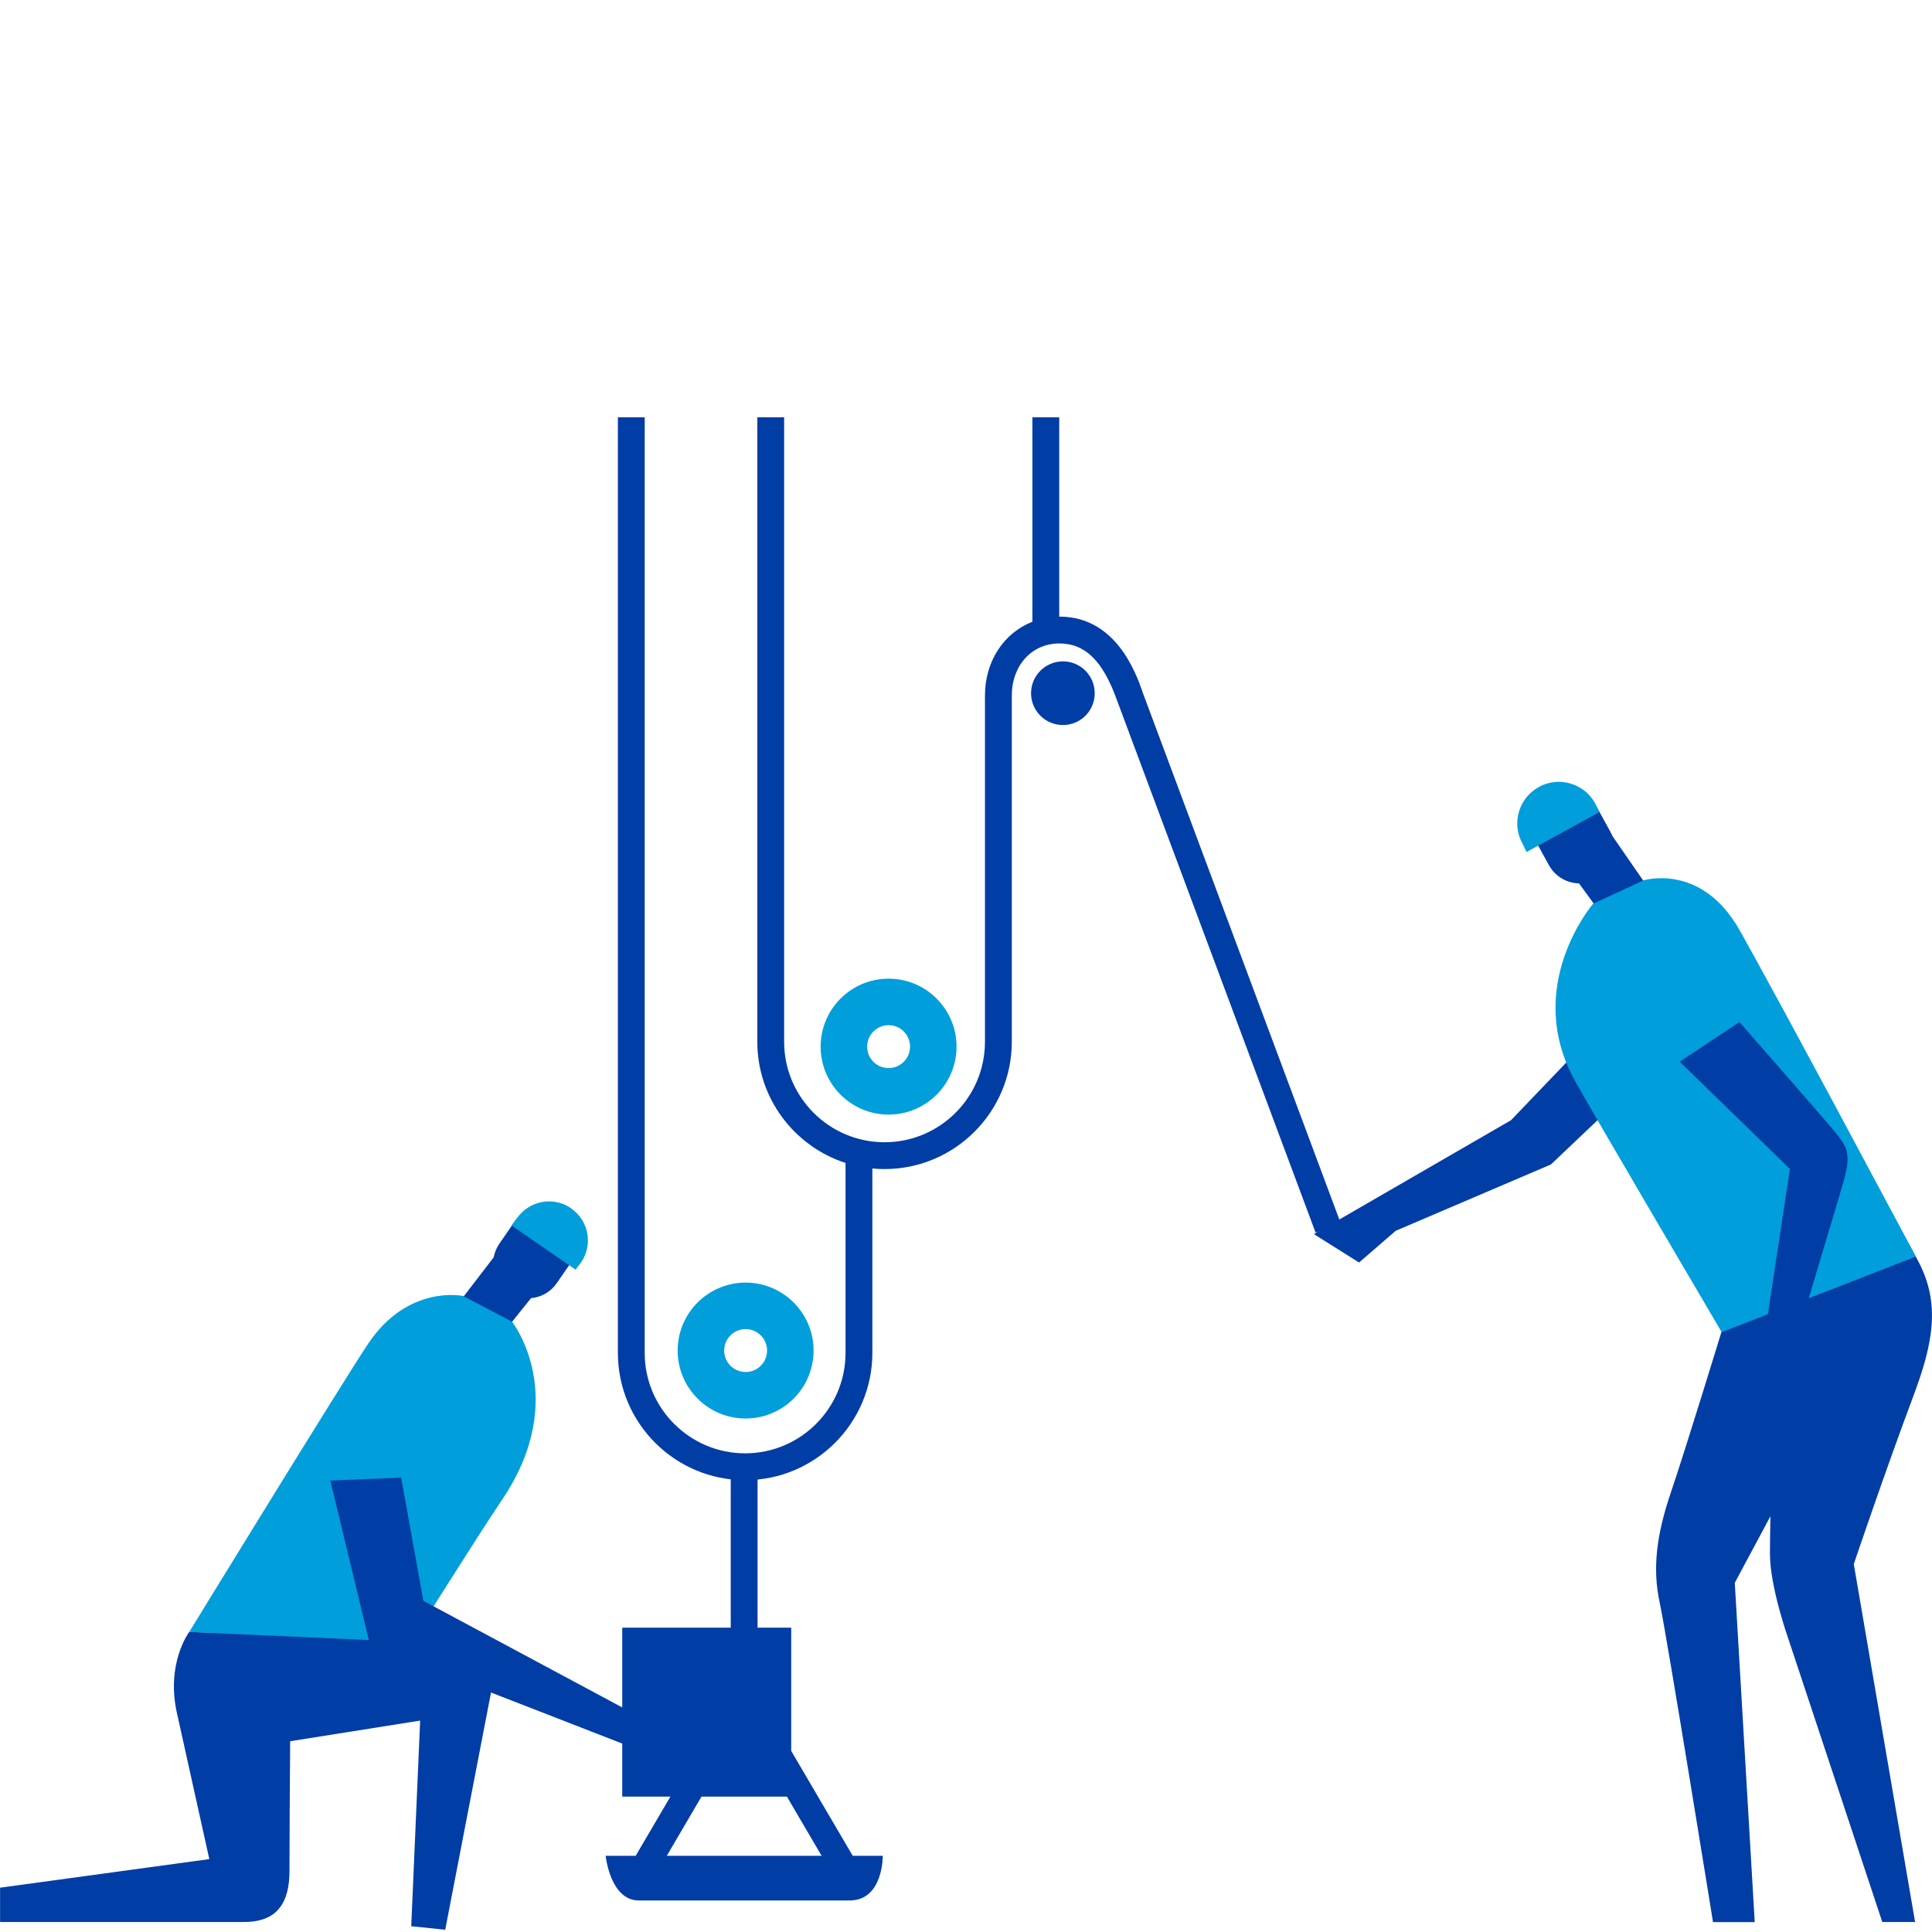 <svg width="250" height="250" viewBox="0 0 250 250" fill="none" xmlns="http://www.w3.org/2000/svg">
<g clip-path="url(#clip0_10937_38758)">
<path d="M24.485 211.174L29.621 226.572L54.368 222.644L53.214 249.251L57.611 249.708L64.086 216.169L48.383 211.946L24.485 211.174Z" fill="#003DA5"/>
<path d="M22.896 221.675C24.702 229.794 27.085 240.567 27.085 240.567L0.01 244.267V248.707H31.526C34.703 248.707 37.456 247.466 37.456 242.112C37.456 235.561 37.641 212.676 37.641 212.676L24.485 211.174C24.485 211.174 21.448 215.179 22.896 221.675Z" fill="#003DA5"/>
<path d="M69.45 167.068L64.466 173.271L58.818 169.299L64.912 161.354L69.45 167.068Z" fill="#003DA5"/>
<path d="M59.929 167.699C59.929 167.699 52.822 166.165 47.664 173.837C44.432 178.647 24.485 211.174 24.485 211.174L53.214 212.469C53.214 212.469 61.659 198.964 64.967 194.067C73.934 180.769 66.251 171.018 66.251 171.018L59.929 167.699Z" fill="#009EDB"/>
<path d="M210.943 128.86L195.523 144.955L170.026 159.7L175.859 163.368L180.604 159.265L200.692 150.679L214.001 138.045L210.943 128.86Z" fill="#003DA5"/>
<path d="M245.766 158.754C245.766 158.754 247.214 161.322 248.204 163.172C251.142 168.689 250.13 173.869 247.584 180.66C243.96 190.323 239.879 202.392 239.879 202.392L247.812 248.707H243.568L231.434 212.131C231.434 212.131 229.029 205.384 229.029 201.042C229.029 197.473 229.617 167.568 229.617 167.568L245.777 158.743L245.766 158.754Z" fill="#003DA5"/>
<path d="M222.849 172.041C222.849 172.041 218.224 187.178 216.199 193.153C214.404 198.474 213.784 202.794 214.752 207.321C215.721 211.848 221.662 248.718 221.662 248.718H227.06L224.481 204.818L237.823 179.887L245.223 163.825L222.849 172.052V172.041Z" fill="#003DA5"/>
<path d="M203.195 112.754L207.874 119.185L213.707 115.507L208.016 107.269L203.195 112.754Z" fill="#003DA5"/>
<path d="M212.63 113.929C212.63 113.929 220.193 111.535 225.166 120.469C227.539 124.735 230.662 130.296 247.91 162.595L222.783 172.378C222.783 172.378 206.743 145.118 203.859 139.971C196.938 127.641 206.155 116.933 206.155 116.933L212.63 113.94V113.929Z" fill="#009EDB"/>
<path d="M199.299 107.639L198.701 108.771C197.504 106.584 198.298 103.841 200.485 102.644C202.673 101.447 205.415 102.252 206.612 104.429L208.364 107.617C208.745 108.314 208.919 109.065 208.908 109.794C208.908 110.61 208.212 110.621 208.212 110.621L201.541 106.649L199.31 107.628L199.299 107.639Z" fill="#003DA5"/>
<path d="M225.09 132.255C225.09 132.255 236.44 145.237 237.202 146.173C238.323 147.544 238.823 148.165 239.008 149.209C239.193 150.265 238.976 151.125 238.704 152.354C238.551 153.062 230.444 179.963 230.444 179.963L227.843 176.132L231.608 151.255L217.353 137.38L225.09 132.244V132.255Z" fill="#003DA5"/>
<path d="M51.908 191.205L54.781 207.147L81.443 221.436L81.214 225.887L47.892 212.926L42.745 191.585L51.908 191.205Z" fill="#003DA5"/>
<path d="M96.483 165.968C91.629 165.968 87.69 169.908 87.69 174.761C87.69 179.615 91.629 183.554 96.483 183.554C101.336 183.554 105.276 179.615 105.276 174.761C105.276 169.908 101.336 165.968 96.483 165.968ZM96.483 177.536C94.948 177.536 93.708 176.296 93.708 174.761C93.708 173.227 94.948 171.986 96.483 171.986C98.017 171.986 99.258 173.227 99.258 174.761C99.258 176.296 98.017 177.536 96.483 177.536Z" fill="#009EDB"/>
<path d="M114.983 126.64C110.129 126.64 106.19 130.579 106.19 135.433C106.19 140.286 110.129 144.226 114.983 144.226C119.836 144.226 123.776 140.286 123.776 135.433C123.776 130.579 119.836 126.64 114.983 126.64ZM114.983 138.208C113.448 138.208 112.208 136.967 112.208 135.433C112.208 133.898 113.448 132.658 114.983 132.658C116.517 132.658 117.758 133.898 117.758 135.433C117.758 136.967 116.517 138.208 114.983 138.208Z" fill="#009EDB"/>
<path d="M133.417 89.705C133.417 87.431 135.267 85.581 137.542 85.581C139.816 85.581 141.655 87.42 141.655 89.705C141.655 91.99 139.816 93.819 137.542 93.819C135.267 93.819 133.417 91.979 133.417 89.705Z" fill="#003DA5"/>
<path d="M102.381 210.619H80.519V232.481H102.381V210.619Z" fill="#003DA5"/>
<path d="M98.028 191.096H94.557V216.19H98.028V191.096Z" fill="#003DA5"/>
<path d="M109.922 245.921H82.673C78.951 245.921 78.374 240.142 78.374 240.142H114.232C114.232 240.142 114.308 245.921 109.933 245.921H109.922Z" fill="#003DA5"/>
<path d="M95.727 217.173L81.617 241.232L84.611 242.988L98.721 218.929L95.727 217.173Z" fill="#003DA5"/>
<path d="M96.869 217.167L93.874 218.923L107.984 242.983L110.979 241.226L96.869 217.167Z" fill="#003DA5"/>
<path d="M147.815 89.433C146.966 87.05 144.376 79.791 137.096 79.791C137.096 79.791 137.074 79.791 137.063 79.791V54H133.592V80.455C129.935 81.881 127.454 85.515 127.454 90.02V134.812C127.454 141.984 121.621 147.806 114.461 147.806C107.3 147.806 101.467 141.973 101.467 134.812V54H97.996V134.812C97.996 142.125 102.795 148.339 109.411 150.483V175.066C109.411 182.238 103.578 188.06 96.418 188.06C89.257 188.06 83.424 182.227 83.424 175.066V54H79.953V175.066C79.953 184.142 87.342 191.531 96.418 191.531C105.493 191.531 112.883 184.142 112.883 175.066V151.201C113.405 151.255 113.927 151.277 114.461 151.277C123.536 151.277 130.926 143.888 130.926 134.812V90.02C130.926 86.103 133.516 83.263 137.085 83.263C140.426 83.263 142.722 85.526 144.539 90.619L170.243 159.515L173.497 158.307L147.804 89.444L147.815 89.433Z" fill="#003DA5"/>
<path d="M206.568 113.755C204.381 114.952 201.639 114.147 200.441 111.971L198.689 108.782C197.492 106.595 198.287 103.852 200.474 102.655C202.661 101.458 205.404 102.263 206.601 104.44L208.353 107.628C209.55 109.816 208.745 112.558 206.568 113.755Z" fill="#003DA5"/>
<path d="M199.125 101.839C196.524 103.265 195.566 106.529 196.992 109.13L197.536 110.251L206.96 105.082L206.416 103.961C204.99 101.36 201.726 100.403 199.125 101.828V101.839Z" fill="#009EDB"/>
<path d="M65.773 167.198C63.716 165.783 63.204 162.976 64.619 160.93L66.687 157.937C68.101 155.891 70.909 155.369 72.955 156.784C75.012 158.198 75.523 161.006 74.109 163.052L72.041 166.044C70.626 168.09 67.819 168.613 65.773 167.198Z" fill="#003DA5"/>
<path d="M73.902 156.349C71.605 154.771 68.471 155.348 66.893 157.644L66.186 158.569L74.478 164.293L75.186 163.368C76.764 161.072 76.187 157.938 73.891 156.36L73.902 156.349Z" fill="#009EDB"/>
</g>
<defs>
<clipPath id="clip0_10937_38758">
<rect width="250" height="195.708" fill="white" transform="translate(0 54)"/>
</clipPath>
</defs>
</svg>
